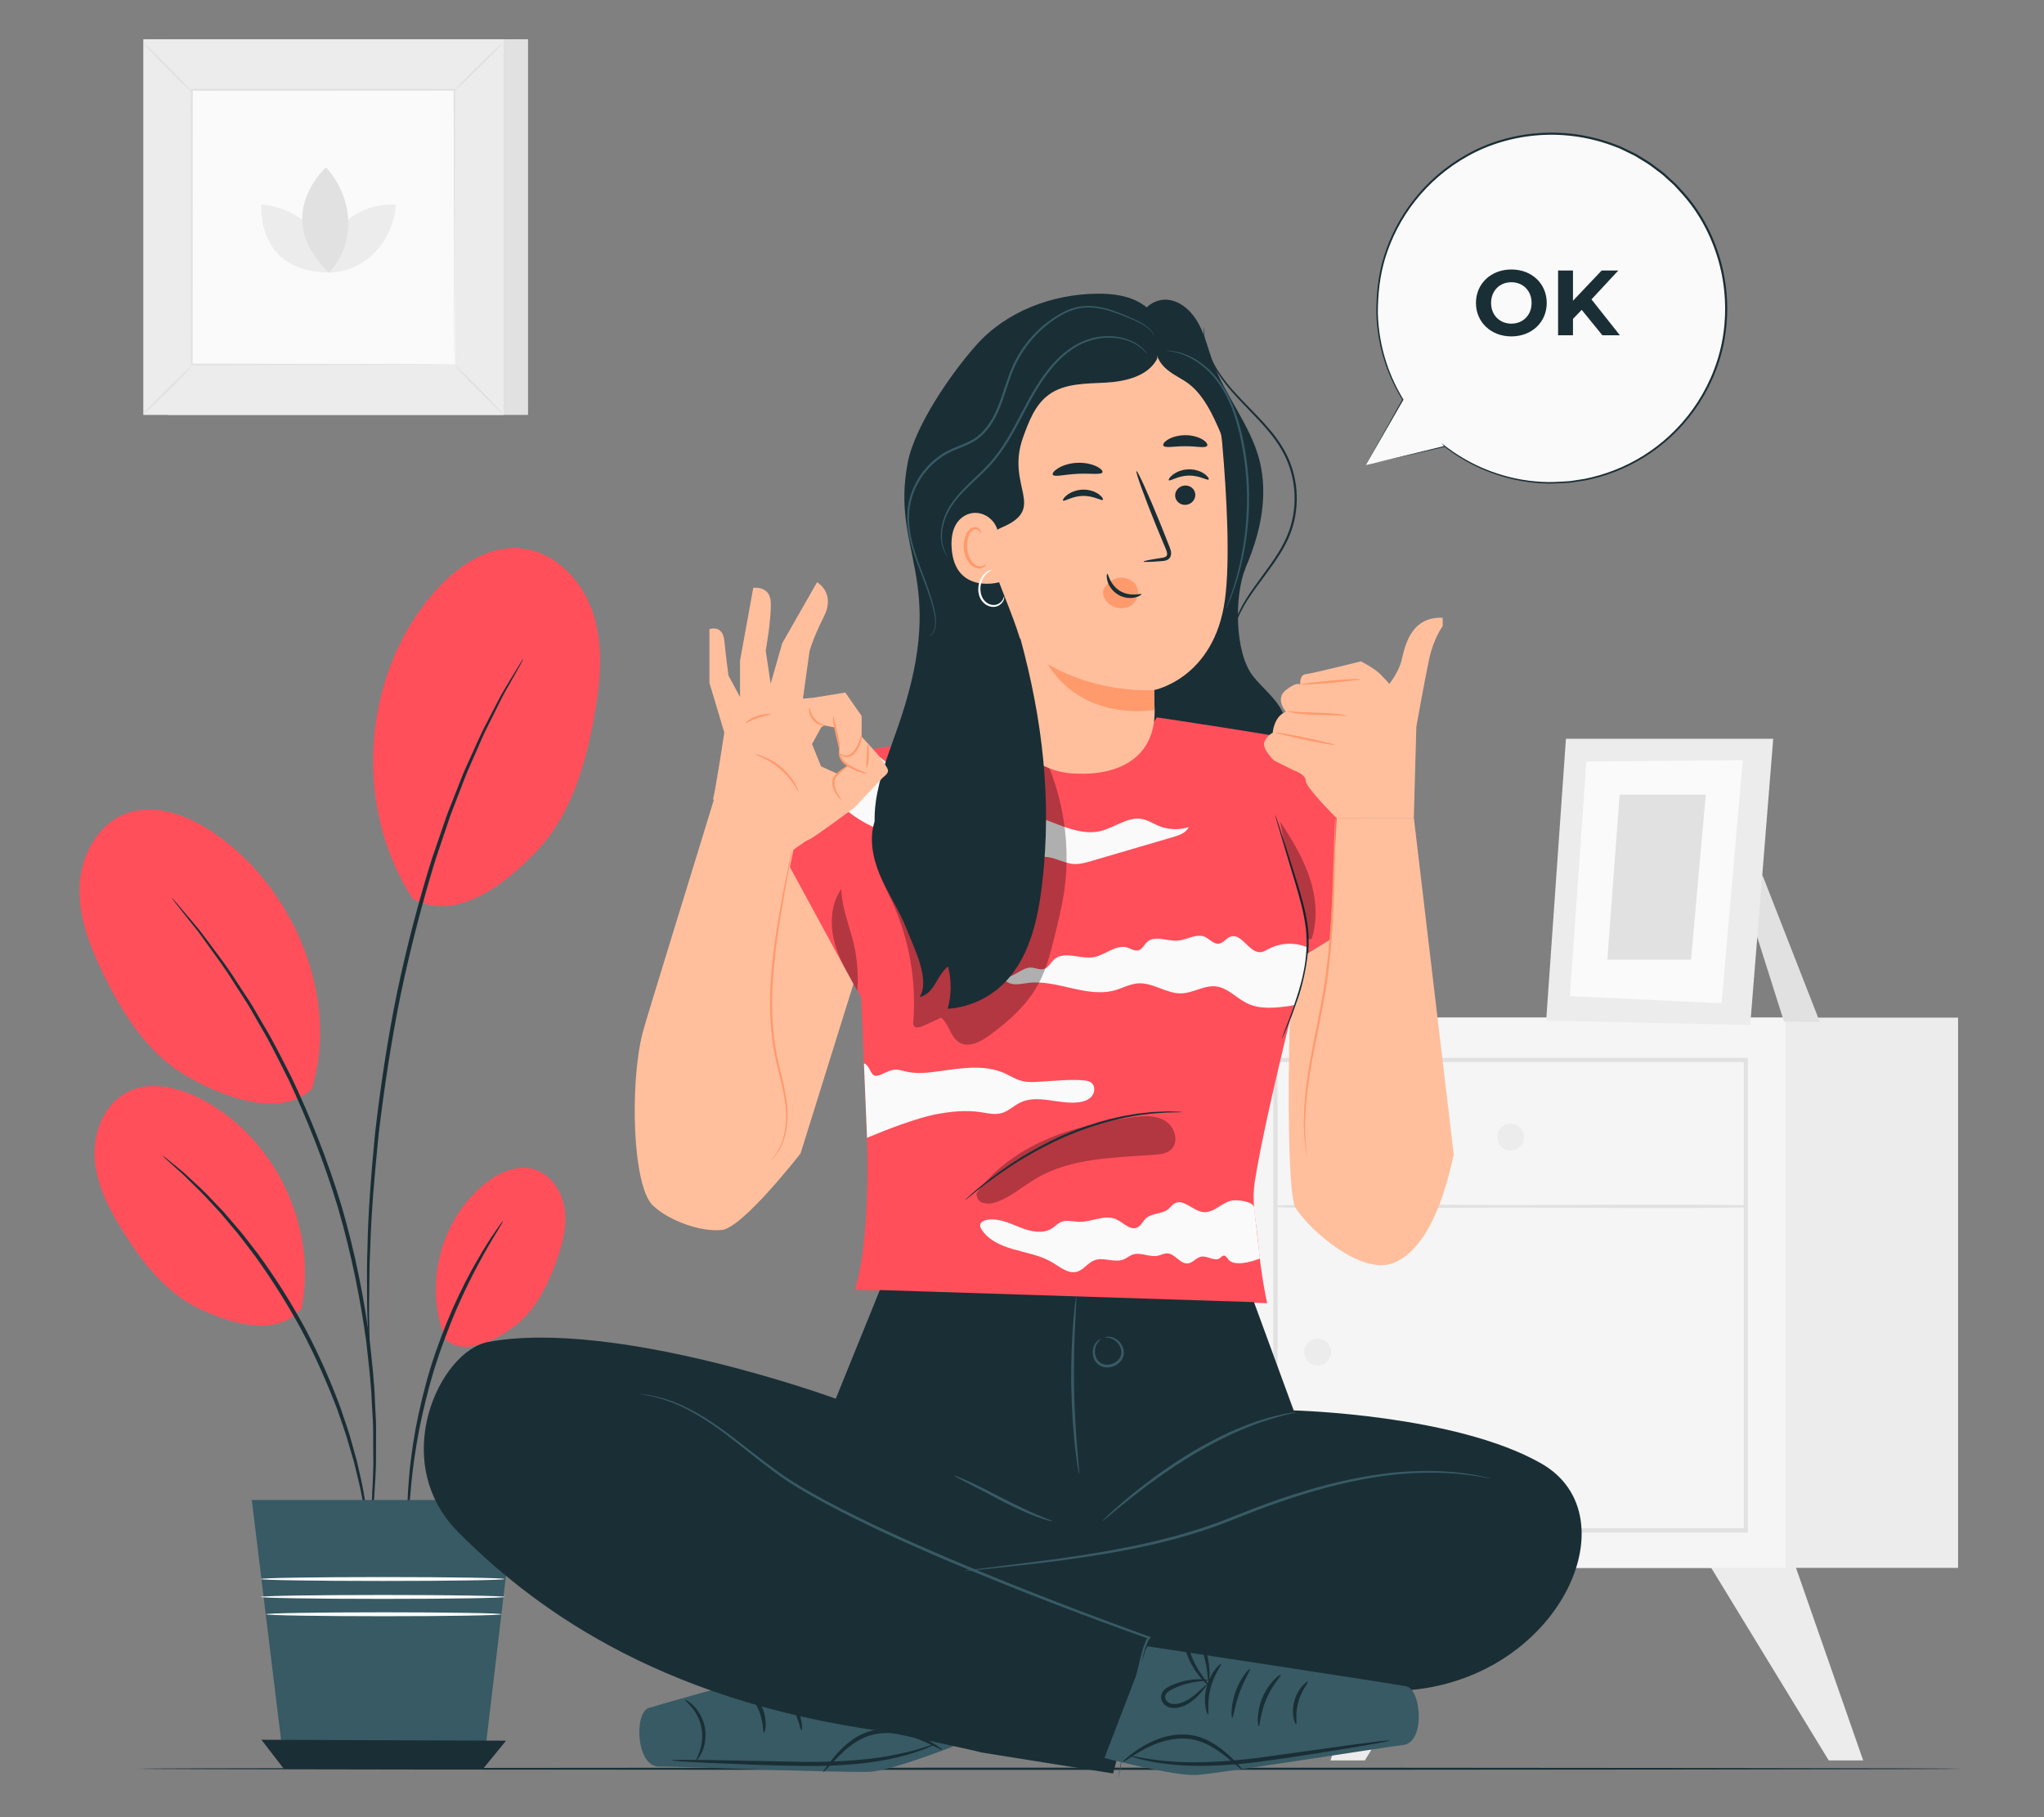 <?xml version="1.0" encoding="UTF-8"?>
<svg id="Layer_2" data-name="Layer 2" xmlns="http://www.w3.org/2000/svg" viewBox="0 0 540 480">
  <rect x="0" y="0" width="540" height="480" fill="#808080" stroke="none"/>
  <defs>
    <style>
      .cls-1 {
        fill: #375a64;
      }

      .cls-1, .cls-2, .cls-3, .cls-4, .cls-5, .cls-6, .cls-7, .cls-8, .cls-9, .cls-10, .cls-11, .cls-12 {
        stroke-width: 0px;
      }

      .cls-2 {
        fill: #e1e1e1;
      }

      .cls-3 {
        fill: #ececec;
      }

      .cls-5 {
        fill: #f5f5f5;
      }

      .cls-6 {
        fill: none;
      }

      .cls-7 {
        fill: #1a2e35;
      }

      .cls-8 {
        fill: #fff;
      }

      .cls-13 {
        opacity: .3;
      }

      .cls-9 {
        fill: #fafafa;
      }

      .cls-10 {
        fill: #ff9a6c;
      }

      .cls-11 {
        fill: #ff4f5b;
      }

      .cls-12 {
        fill: #ffbf9d;
      }
    </style>
  </defs>
  <g id="Layer_2-2" data-name="Layer 2">
    <g>
      <rect class="cls-6" width="540" height="480"/>
      <g>
        <g>
          <polygon class="cls-3" points="369.67 412.84 351.48 465.01 360.58 465.01 392.42 412.84 369.67 412.84"/>
          <polygon class="cls-3" points="474.03 412.84 492.23 465.01 483.13 465.01 451.29 412.84 474.03 412.84"/>
          <rect class="cls-3" x="371.95" y="268.8" width="145.35" height="145.35"/>
          <rect class="cls-5" x="326.41" y="268.8" width="145.35" height="145.35"/>
          <path class="cls-2" d="m461.78,404.81h-125.38v-125.38h125.38v125.38Zm-124.27-1.11h123.16v-123.16h-123.16v123.16Z"/>
          <path class="cls-2" d="m337.67,318.91c20.56.6,41.21.06,61.77.07,20.58,0,41.19.31,61.77-.04.37,0,.38-.58,0-.58-20.58-.35-41.19-.05-61.77-.04-20.57,0-41.22-.53-61.77.07-.33,0-.33.51,0,.52h0Z"/>
          <path class="cls-3" d="m402.62,300.36c0,1.95-1.58,3.54-3.54,3.54s-3.54-1.58-3.54-3.54,1.58-3.54,3.54-3.54,3.54,1.58,3.54,3.54Z"/>
          <path class="cls-3" d="m351.66,357.14c0,1.95-1.58,3.54-3.54,3.54s-3.54-1.58-3.54-3.54,1.58-3.54,3.54-3.54,3.54,1.58,3.54,3.54Z"/>
        </g>
        <g>
          <polygon class="cls-2" points="465.58 231.06 480.77 269.92 471.32 269.88 463.75 245.99 465.58 231.06"/>
          <g>
            <g>
              <polygon class="cls-3" points="413.7 195.15 408.48 269.61 462.39 270.74 468.46 195.15 413.7 195.15"/>
              <polygon class="cls-9" points="419.1 201.15 414.75 263.12 454.82 265 460.42 200.78 419.1 201.15"/>
            </g>
            <polygon class="cls-2" points="427.89 209.91 424.64 253.48 446.75 253.48 450.65 209.91 427.89 209.91"/>
          </g>
        </g>
        <g>
          <rect class="cls-2" x="44.31" y="10.37" width="95.19" height="99.23"/>
          <rect class="cls-3" x="37.86" y="10.37" width="95.19" height="99.23"/>
          <rect class="cls-9" x="50.66" y="23.71" width="69.6" height="72.55"/>
          <path class="cls-2" d="m50.66,96.74c.05.06-.62.81-1.74,1.97-1.12,1.17-2.68,2.75-4.43,4.48-1.75,1.73-3.36,3.27-4.54,4.36-1.18,1.1-1.94,1.75-1.99,1.7-.05-.05.61-.8,1.73-1.96,1.12-1.17,2.69-2.75,4.44-4.48,1.76-1.73,3.36-3.27,4.55-4.37,1.18-1.1,1.93-1.75,1.98-1.69Z"/>
          <path class="cls-2" d="m120.26,96.57c.06-.05.81.62,1.97,1.74,1.17,1.12,2.75,2.68,4.48,4.43,1.73,1.75,3.27,3.36,4.36,4.54s1.75,1.94,1.7,1.99c-.05.05-.8-.61-1.96-1.73-1.17-1.12-2.75-2.69-4.48-4.44-1.73-1.76-3.27-3.36-4.37-4.55-1.1-1.18-1.75-1.93-1.69-1.98Z"/>
          <path class="cls-2" d="m120.07,23.9c-.05-.06.62-.81,1.74-1.97,1.12-1.17,2.68-2.75,4.43-4.48,1.75-1.73,3.36-3.27,4.54-4.36s1.94-1.75,1.99-1.7c.05.05-.61.8-1.73,1.96-1.12,1.17-2.69,2.75-4.44,4.48-1.76,1.73-3.36,3.27-4.55,4.37-1.18,1.1-1.93,1.75-1.98,1.69Z"/>
          <path class="cls-2" d="m50.47,24.08c-.06.05-.81-.62-1.97-1.74-1.17-1.12-2.75-2.68-4.48-4.43-1.73-1.75-3.27-3.36-4.36-4.54-1.1-1.18-1.75-1.94-1.7-1.99.05-.05.8.61,1.96,1.73,1.17,1.12,2.75,2.69,4.48,4.44,1.73,1.76,3.27,3.36,4.37,4.55,1.1,1.18,1.75,1.93,1.69,1.98Z"/>
          <path class="cls-2" d="m120.07,96.26s0-.12-.01-.35c0-.24,0-.58-.01-1.01,0-.9-.02-2.21-.03-3.91-.01-3.43-.03-8.43-.06-14.78-.03-12.7-.07-30.81-.12-52.5l.23.23c-20.26,0-44.06.02-69.4.03h0l.26-.26c-.01,26.63-.03,51.54-.04,72.55l-.22-.22c20.81.05,38.13.09,50.27.11,6.07.03,10.84.04,14.11.06,1.62.01,2.87.02,3.73.03.41,0,.73,0,.96.01.22,0,.33.01.33.01,0,0-.1,0-.31.01-.23,0-.54,0-.94.01-.85,0-2.08.01-3.69.03-3.26.01-8.01.03-14.06.06-12.17.03-29.55.07-50.41.11h-.22s0-.22,0-.22c-.01-21.01-.02-45.92-.04-72.55v-.26s.26,0,.26,0h0c25.35.01,49.14.02,69.4.03h.23s0,.23,0,.23c-.05,21.74-.09,39.9-.12,52.64-.03,6.33-.05,11.31-.06,14.73-.01,1.68-.02,2.98-.03,3.87,0,.42,0,.75-.01.99,0,.22-.01.32-.01.32Z"/>
          <g>
            <path class="cls-3" d="m69.03,54.02s-1.49,17.96,17.96,17.96c0-9.59-7.91-17.15-17.96-17.96Z"/>
            <path class="cls-3" d="m104.62,54.03s-17.96-1.49-17.96,17.96c9.59,0,17.15-7.91,17.96-17.96Z"/>
            <path class="cls-2" d="m86.13,44.2s-14.68,13.17.8,27.78c7.2-7.63,6.59-19.59-.8-27.78Z"/>
          </g>
        </g>
        <path class="cls-7" d="m518.31,467.21c0,.16-107.93.29-241.03.29s-241.06-.13-241.06-.29,107.91-.29,241.06-.29,241.03.13,241.03.29Z"/>
        <g>
          <g>
            <path class="cls-11" d="m109.06,237.43c-15.83-24.21-13.52-58.79,5.38-80.68,5.87-6.79,14.07-12.7,23.01-11.93,9.16.78,16.54,8.64,19.32,17.4,2.79,8.76,1.82,18.25.18,27.29-2.29,12.66-6.13,25.62-14.91,35.02-8.78,9.4-21.69,19.07-32.98,12.9"/>
            <path class="cls-11" d="m117.81,353.93c-5.96-13.9-1.64-31.51,10.08-41.08,3.64-2.97,8.4-5.27,12.94-4.06,4.65,1.23,7.74,5.95,8.38,10.71s-.72,9.57-2.38,14.08c-2.33,6.32-5.48,12.64-10.86,16.69-5.38,4.05-12.9,7.86-18.16,3.66"/>
            <path class="cls-11" d="m79.65,345.62c4.35-21.46-6.96-45.14-26.38-55.24-6.03-3.14-13.45-4.99-19.53-1.95-6.22,3.12-9.21,10.71-8.72,17.65.49,6.94,3.83,13.35,7.52,19.25,5.16,8.27,11.49,16.3,20.3,20.46,8.81,4.15,20.6,7.34,26.81-.17"/>
            <path class="cls-11" d="m82.39,287.6c7.58-24.45-5.27-54.1-26.68-68.12-6.65-4.35-15.06-7.38-22.49-4.56-7.6,2.9-11.97,11.37-12.21,19.51-.24,8.13,2.89,15.97,6.49,23.27,5.03,10.22,11.45,20.31,21.21,26.18,9.76,5.87,25.57,11.73,33.68,3.73"/>
            <path class="cls-7" d="m97.61,407.11s-.12-.4-.25-1.18c-.13-.89-.3-2.02-.51-3.41-.1-.75-.22-1.58-.34-2.46-.17-.9-.36-1.87-.56-2.91-.4-2.09-.81-4.47-1.49-7.06-.31-1.3-.64-2.66-.99-4.08-.41-1.4-.84-2.86-1.28-4.36-.82-3.04-2.02-6.17-3.15-9.52-2.51-6.6-5.62-13.73-9.44-20.93-3.89-7.17-8.11-13.7-12.23-19.44-2.16-2.79-4.11-5.53-6.19-7.89-1.01-1.2-1.99-2.36-2.93-3.48-.99-1.07-1.94-2.09-2.85-3.07-1.78-2-3.54-3.66-5.05-5.14-.75-.74-1.46-1.43-2.11-2.07-.67-.59-1.29-1.14-1.86-1.65-1.04-.94-1.89-1.71-2.56-2.31-.58-.54-.87-.83-.85-.86.02-.03.36.21.98.7.7.57,1.59,1.28,2.69,2.17.59.48,1.23,1.01,1.93,1.59.68.63,1.4,1.3,2.18,2.02,1.56,1.45,3.37,3.08,5.19,5.06.93.97,1.9,1.99,2.92,3.05.96,1.11,1.96,2.26,2.99,3.46,2.12,2.35,4.11,5.08,6.3,7.87,4.19,5.74,8.45,12.3,12.37,19.51,3.84,7.25,6.95,14.43,9.42,21.09,1.11,3.37,2.29,6.54,3.08,9.6.42,1.52.83,2.99,1.23,4.4.32,1.43.63,2.8.93,4.11.64,2.61,1,5.01,1.35,7.12.17,1.04.33,2.02.48,2.93.09.9.18,1.73.25,2.49.13,1.4.23,2.54.32,3.44.06.79.08,1.2.04,1.2Z"/>
            <path class="cls-7" d="m97.05,411.5s-.02-.17,0-.49c.03-.38.06-.85.1-1.42.12-1.33.29-3.14.5-5.43.12-1.19.25-2.5.39-3.92.11-1.44.15-3,.24-4.68.13-3.36.45-7.18.33-11.41-.01-2.12-.02-4.33-.03-6.64-.02-2.31-.24-4.7-.36-7.19-.17-4.97-.84-10.25-1.44-15.81-1.52-11.08-3.89-23.16-7.5-35.55-3.73-12.36-8.33-23.79-13.1-33.91-2.53-4.99-4.84-9.78-7.41-14.04-1.26-2.15-2.38-4.27-3.62-6.22-1.25-1.94-2.45-3.8-3.59-5.58-2.21-3.61-4.56-6.64-6.5-9.39-.99-1.36-1.87-2.65-2.75-3.8-.89-1.12-1.72-2.14-2.46-3.08-1.43-1.81-2.56-3.23-3.38-4.28-.35-.46-.63-.83-.86-1.13-.19-.26-.28-.4-.27-.41.01-.01.13.1.35.34.25.29.56.64.94,1.06.86,1.02,2.04,2.41,3.54,4.16.77.92,1.61,1.93,2.54,3.03.9,1.13,1.81,2.41,2.82,3.75,1.99,2.72,4.39,5.73,6.64,9.33,1.17,1.78,2.39,3.63,3.66,5.57,1.26,1.94,2.41,4.07,3.68,6.21,2.61,4.26,4.96,9.06,7.52,14.05,4.83,10.13,9.48,21.61,13.23,34.03,3.63,12.45,5.98,24.6,7.45,35.73.58,5.59,1.22,10.88,1.35,15.88.1,2.49.3,4.9.3,7.22-.01,2.31-.02,4.54-.03,6.66.07,4.25-.3,8.08-.48,11.44-.12,1.68-.18,3.25-.32,4.69-.17,1.43-.33,2.73-.48,3.92-.29,2.29-.53,4.09-.7,5.42-.08.57-.15,1.03-.21,1.4-.05.32-.09.48-.11.47Z"/>
            <path class="cls-7" d="m138.25,174.05s-.05.16-.2.45c-.18.34-.41.76-.68,1.27-.66,1.18-1.56,2.79-2.71,4.83-.58,1.05-1.28,2.19-1.95,3.49-.65,1.31-1.36,2.73-2.12,4.26-.76,1.53-1.58,3.16-2.44,4.89-.82,1.75-1.61,3.64-2.48,5.6-.85,1.97-1.8,4.01-2.68,6.18-.84,2.19-1.72,4.46-2.63,6.82-.45,1.18-.91,2.38-1.38,3.59-.42,1.24-.84,2.49-1.27,3.76-.86,2.55-1.74,5.17-2.65,7.86-3.35,10.85-6.53,22.93-9.22,35.75-2.6,12.85-4.42,25.21-5.77,36.49-1.15,11.3-2.01,21.5-2.24,30.09-.22,4.29-.26,8.18-.28,11.59-.06,3.41-.07,6.35.01,8.76.03,2.34.06,4.19.08,5.54,0,.58,0,1.06,0,1.44,0,.33-.02.49-.04.49-.02,0-.04-.16-.07-.49-.03-.38-.06-.86-.1-1.44-.07-1.35-.16-3.2-.27-5.53-.14-2.4-.19-5.35-.19-8.77-.04-3.42-.05-7.31.12-11.61.14-8.61.92-18.84,2.02-30.17,1.3-11.31,3.1-23.71,5.7-36.59,2.69-12.86,5.91-24.97,9.32-35.83.92-2.69,1.82-5.32,2.7-7.87.44-1.27.87-2.53,1.3-3.77.48-1.22.95-2.42,1.41-3.6.93-2.35,1.83-4.63,2.69-6.82.9-2.17,1.87-4.21,2.75-6.18.9-1.96,1.71-3.84,2.56-5.59.89-1.72,1.73-3.34,2.52-4.87.79-1.51,1.52-2.92,2.2-4.23.7-1.29,1.42-2.42,2.03-3.45,1.22-2,2.18-3.58,2.88-4.74.31-.49.56-.89.77-1.22.18-.27.28-.41.29-.4Z"/>
            <path class="cls-7" d="m132.87,322.57c.06.04-.54,1.09-1.68,2.95-1.16,1.85-2.75,4.58-4.61,8.01-1.88,3.42-3.92,7.59-5.99,12.3-2.02,4.74-4.04,10.03-5.82,15.7-1.74,5.69-3.05,11.2-4.06,16.25-.95,5.06-1.61,9.66-1.99,13.54-.39,3.88-.62,7.03-.71,9.21-.11,2.18-.21,3.39-.28,3.39-.07,0-.11-1.21-.13-3.4-.04-2.19.08-5.36.38-9.27.28-3.91.88-8.54,1.78-13.65.96-5.1,2.26-10.65,4-16.38,1.79-5.71,3.85-11.03,5.93-15.78,2.13-4.72,4.26-8.89,6.23-12.27,1.95-3.4,3.64-6.08,4.91-7.87,1.25-1.8,1.96-2.78,2.02-2.74Z"/>
          </g>
          <polygon class="cls-1" points="66.52 396.21 136.04 396.21 127.63 467.21 75.18 467.21 66.52 396.21"/>
          <polygon class="cls-7" points="69.06 459.55 74.97 467.21 127.63 467.21 133.7 459.79 69.06 459.55"/>
          <path class="cls-9" d="m133.33,417.09c0,.29-14.43.52-32.22.52s-32.22-.23-32.22-.52,14.42-.52,32.22-.52,32.22.23,32.22.52Z"/>
          <path class="cls-9" d="m133.33,421.82c0,.29-14.43.52-32.22.52s-32.22-.23-32.22-.52,14.42-.52,32.22-.52,32.22.23,32.22.52Z"/>
          <path class="cls-9" d="m132.46,426.4c0,.29-13.92.52-31.09.52s-31.09-.23-31.09-.52,13.92-.52,31.09-.52,31.09.23,31.09.52Z"/>
        </g>
        <g>
          <g>
            <path class="cls-9" d="m360.85,122.85l9.79-17.25c-4.33-7.03-6.83-15.3-6.83-24.16,0-25.48,20.66-46.14,46.14-46.14s46.14,20.66,46.14,46.14-20.66,46.14-46.14,46.14c-10.64,0-20.43-3.61-28.24-9.66l.02.02-20.87,4.92Z"/>
            <path class="cls-7" d="m360.85,122.85c1-.24,7.58-1.84,20.84-5.06l-.08.23-.02-.02-.67-.87.87.67c2.63,2.01,5.77,3.99,9.46,5.63,3.69,1.62,7.91,2.93,12.57,3.53,2.32.29,4.75.47,7.24.34,1.25-.08,2.51-.11,3.79-.22,1.27-.2,2.56-.39,3.86-.6,5.17-1.04,10.45-3.01,15.38-6.08,4.92-3.06,9.47-7.21,13.12-12.3,3.64-5.08,6.4-11.1,7.69-17.63,1.28-6.53,1.16-13.52-.55-20.29-1.73-6.74-4.95-13.33-9.78-18.75l-1.86-2.05c-.61-.69-1.34-1.26-2.01-1.89-.69-.6-1.32-1.28-2.07-1.8l-2.19-1.64c-.71-.57-1.49-1.03-2.26-1.5-.77-.47-1.54-.94-2.31-1.41-.81-.39-1.62-.79-2.42-1.18-.81-.37-1.59-.82-2.44-1.09-6.62-2.63-13.68-3.64-20.44-3.16-6.76.48-13.22,2.41-18.78,5.52-5.57,3.09-10.27,7.22-13.91,11.83-3.65,4.62-6.22,9.72-7.83,14.8-1.59,5.1-2.04,10.17-2.04,14.87.12,4.71.96,9.05,2.19,12.87,1.23,3.82,2.86,7.12,4.54,9.89l.04.07-.04.07c-6.33,10.97-9.42,16.33-9.91,17.18.48-.86,3.49-6.26,9.67-17.32v.14c-1.71-2.78-3.37-6.09-4.63-9.93-1.26-3.84-2.12-8.21-2.26-12.96-.02-4.74.41-9.85,2.01-15.01,1.6-5.14,4.19-10.29,7.87-14.97,3.66-4.67,8.41-8.86,14.04-11.99,5.61-3.16,12.15-5.12,18.99-5.61,6.84-.5,13.99.52,20.69,3.18.86.27,1.65.72,2.48,1.1.82.4,1.63.79,2.45,1.19.78.47,1.56.95,2.34,1.42.79.47,1.58.94,2.29,1.52l2.22,1.66c.76.53,1.39,1.22,2.09,1.83.67.64,1.41,1.22,2.03,1.91l1.89,2.07c4.88,5.49,8.15,12.16,9.89,18.98,1.73,6.85,1.84,13.93.54,20.53-1.31,6.61-4.11,12.7-7.8,17.83-3.7,5.14-8.31,9.33-13.29,12.41-4.98,3.09-10.33,5.08-15.55,6.11-1.32.2-2.62.4-3.9.59-1.29.11-2.57.14-3.83.21-2.52.12-4.96-.07-7.31-.37-4.69-.62-8.95-1.97-12.66-3.61-3.71-1.67-6.86-3.68-9.49-5.72l.2-.2.02.02.14.18-.22.05c-13.3,3.04-19.9,4.55-20.91,4.78Z"/>
          </g>
          <g>
            <path class="cls-7" d="m389.93,80.02c0-5.08,3.96-8.84,9.35-8.84s9.35,3.74,9.35,8.84-3.98,8.84-9.35,8.84-9.35-3.76-9.35-8.84Zm14.7,0c0-3.25-2.3-5.47-5.35-5.47s-5.35,2.22-5.35,5.47,2.3,5.47,5.35,5.47,5.35-2.22,5.35-5.47Z"/>
            <path class="cls-7" d="m417.86,81.85l-2.3,2.39v4.32h-3.93v-17.1h3.93v7.99l7.57-7.99h4.4l-7.08,7.62,7.5,9.48h-4.62l-5.47-6.72Z"/>
          </g>
        </g>
        <g>
          <path class="cls-7" d="m329,150.16c-2.92,7.26-2.83,22.28,2.02,28.42,2.53,3.21,5.97,5.76,7.77,9.43,2.36,4.81,1.35,10.81-1.6,15.28-2.96,4.47-7.6,7.59-12.49,9.79-5.45,2.45-12.11,3.81-17.2.67-3.88-2.4-5.94-6.89-7.18-11.28-3.48-12.3-2.22-25.55,1.4-37.81s9.49-23.71,15.33-35.08"/>
          <g>
            <path class="cls-11" d="m345.17,252.02l26-15.87s-19.71-38.04-22.72-39.41c-3.01-1.37-42.83-7.25-42.83-7.25-12.13,19.06-27.3,14.36-42.59,1.65-1.37.27-25.43,5.76-31.73,6.58-6.3.82-24.35,29.68-24.35,29.68l20.55,35.93,1.55,37.23s1.12,26.47-3.22,40.14l108.94,3.53s-1.64-7.13-2.51-17.2c-.4-4.62-1.67-9.24-.72-15.18,3.01-18.89,13.63-59.82,13.63-59.82Z"/>
            <path class="cls-9" d="m219.68,208.95c1.63,5.48,15.55,13.6,20.4,10.56,1.54-.96,2.87-2.41,4.66-2.76,2.24-.44,4.36.98,6.53,1.7,5.07,1.68,11.59-.2,15.25,3.69,1.8,1.91,2.95,5.18,5.57,5.11.95-.03,1.81-.54,2.73-.76,2.95-.72,5.8,1.52,8.82,1.73,1.58.11,3.14-.34,4.66-.78,7.24-2.12,14.49-4.25,21.73-6.37,1.58-.46,3.35-1.09,4.01-2.59-2.58.83-5.44.7-7.94-.33-1.43-.59-2.75-1.48-4.26-1.79-3.84-.78-7.33,2.27-11.14,3.17-4.02.94-8.16-.56-12.01-2.04-6.57-2.52-13.14-5.05-19.71-7.57-5.43-2.09-11-4.26-15.32-8.15-1.37-1.24-6.53,1.36-8.14.47s-5.34-4.14-5.34-4.14c-.34-.25-3.34,2.45-4.65,3.87-1.4,1.53-5.86,6.99-5.86,6.99Z"/>
            <path class="cls-9" d="m229.06,300.55c4.83-2.05,13.13-5.26,18.29-6.23,3.81-.72,7.73-1.13,11.58-.57,1.92.28,3.9.8,5.76.25,1.76-.52,3.12-1.91,4.76-2.73,4.71-2.32,10.35.57,15.56-.11,1.29-.17,2.62-.61,3.44-1.61.83-1,.93-2.67-.07-3.51-.57-.48-1.35-.6-2.09-.67-2.48-.23-4.98-.07-7.46.09-1.33.09-2.67.17-4,.26-1.66.11-3.37.21-4.98-.22-1.61-.43-3.02-1.37-4.54-2.04-5.34-2.35-11.48-1.3-17.26-.49-2.88.41-5.85.74-8.68.08-.98-.23-1.96-.57-2.96-.51-1.69.11-3.12,1.35-4.8,1.63-1.67.28-1.78-2.93-3.37-3.27l.82,19.63Z"/>
            <path class="cls-9" d="m335.13,250.66c-.62.33-1.24.73-1.94.83-3.14.44-5.07-5.09-8.07-4.09-1.17.39-1.92,1.73-3.15,1.87-1.37.16-2.37-1.24-3.63-1.8-2.25-1-4.73.8-7.19.99-2.77.22-6.02-1.51-8.08.35-.81.73-1.28,1.93-2.32,2.21-.99.27-1.96-.43-2.95-.73-3.01-.9-5.78,2.01-8.87,2.54-3.52.61-7.73-1.77-10.41.59-.95.84-1.54,2.19-2.75,2.54-1.13.33-2.3-.38-3.48-.38-2.71,0-5.2,3.56-7.47,2.11.25,1.29,1.6,2.11,2.9,2.27,1.3.16,2.61-.17,3.92-.33,7.67-.94,15.45,4.04,22.89,1.95,2.05-.58,3.97-1.68,6.09-1.83,3.97-.29,7.57,2.79,11.54,2.64,3.1-.11,5.97-2.19,9.05-1.84,3.17.36,5.46,3.14,8.34,4.51,3.45,1.64,7.49,1.16,11.28.65l1.08-.26c1.68-4.93,3.18-9.92,3.81-15.07-3.31-1.55-7.34-1.45-10.56.28Z"/>
            <path class="cls-9" d="m326.21,317.05c-1.51,0-2.86.87-4.14,1.68-1.28.81-2.7,1.61-4.2,1.44-2.72-.3-5.17-3.64-7.55-2.29-.66.37-1.09,1.04-1.67,1.51-1.67,1.36-4.32.98-5.9,2.43-.82.75-1.27,1.92-2.27,2.4-1.9.89-3.7-1.3-5.61-2.16-3-1.35-6.4.74-9.69.68-1.67-.03-3.42-.61-4.94.08-.82.37-1.44,1.07-2.19,1.57-2.51,1.68-5.88.9-8.68-.22-2.8-1.11-5.74-2.53-8.7-1.94-.82.16-1.76.68-1.74,1.52,0,.32.16.63.33.9,1.76,2.88,5.11,4.37,8.36,5.31,3.56,1.03,7.32,1.63,10.49,3.56,2.01,1.22,4.12,3.02,6.39,2.4,1.79-.49,2.89-2.35,4.62-3.02,2.44-.94,5.34.77,7.76-.24.81-.34,1.48-.95,2.31-1.25,2.14-.78,4.53.78,6.75.28.8-.18,1.54-.62,2.36-.62,2.11.01,3.49,2.92,5.58,2.64,1.3-.17,2.17-1.54,3.45-1.77,1.69-.31,3.62,1.4,4.99.36.31-.24.56-.61.95-.64.54-.05.88.55,1.21.98,1.49,1.98,6.06.7,8.37-.2l-1.5-13.27c.03-1.73-3.6-2.12-5.11-2.12Z"/>
            <g class="cls-13">
              <path class="cls-4" d="m232.75,209.42c-2.06,6.52-2.88,13.66-.82,20.19.95,3.02,2.49,5.82,3.8,8.7,4.48,9.82,6.41,20.8,5.55,31.56-.03.37-.06.76.14,1.08.44.72,1.53.46,2.3.11,1.64-.75,3.28-1.5,4.92-2.25,2.12,1.73,2.44,5.16,4.8,6.56,2.49,1.48,5.63-.17,7.97-1.88,5.16-3.77,10.06-8.17,13.05-13.82,2.05-3.88,3.13-8.19,4.18-12.45.93-3.76,1.86-7.52,2.44-11.35,2.28-15.01-1.08-30.81-9.28-43.59"/>
            </g>
            <path class="cls-7" d="m336.91,215.27s.1.19.24.58c.15.45.35,1.01.58,1.7.51,1.56,1.19,3.68,2.03,6.27.85,2.68,1.84,5.83,2.94,9.32,1.06,3.51,2.25,7.42,2.8,11.66.53,4.25.19,8.38-.59,11.99-.74,3.63-1.83,6.78-2.79,9.39-.98,2.61-1.87,4.68-2.49,6.11-.3.66-.54,1.2-.74,1.63-.17.37-.28.56-.29.55-.02,0,.05-.21.19-.6.17-.44.38-1,.63-1.68.56-1.45,1.39-3.54,2.32-6.16.91-2.62,1.95-5.77,2.65-9.36.74-3.58,1.06-7.63.54-11.81-.54-4.18-1.7-8.06-2.74-11.59-1.06-3.5-2.01-6.66-2.82-9.35-.77-2.61-1.4-4.75-1.86-6.32-.19-.7-.35-1.27-.48-1.73-.1-.4-.15-.61-.13-.61Z"/>
            <g class="cls-13">
              <path class="cls-4" d="m346.5,248.07c1.73-5.26,1.21-11.07-.54-16.32-1.75-5.25-4.65-10.04-7.71-14.66,1.53,10.5,6.33,20.37,7.29,30.94"/>
            </g>
            <g class="cls-13">
              <path class="cls-4" d="m257.94,315.27c4.51-6.35,11.08-11.03,18.2-14.17s14.81-4.8,22.52-5.92c3.05-.44,6.37-.75,9.04.79,2.67,1.55,3.94,5.72,1.61,7.75-1.17,1.02-2.83,1.2-4.39,1.31-10.67.77-21.95.81-31.17,6.24-3.65,2.15-6.89,5.1-10.92,6.39-1.83.59-4.54.26-4.72-1.65"/>
            </g>
            <path class="cls-7" d="m312.34,293.75s-.22.04-.65.05c-.49.01-1.1.03-1.85.04-.41,0-.85.01-1.33.02-.49.03-1.02.07-1.58.1-1.13.09-2.43.13-3.85.34-.71.09-1.46.18-2.23.28-.77.11-1.57.28-2.4.42-1.66.26-3.4.72-5.24,1.15-3.65.99-7.6,2.31-11.62,4.02-4.01,1.74-7.68,3.71-10.95,5.63-1.61.99-3.15,1.92-4.54,2.88-1.41.92-2.68,1.84-3.84,2.68-1.18.82-2.18,1.64-3.09,2.33-.91.68-1.67,1.31-2.29,1.82-.59.47-1.06.85-1.44,1.16-.33.26-.52.39-.53.37-.01-.01.14-.17.45-.46.36-.33.82-.74,1.37-1.24.6-.54,1.34-1.19,2.23-1.9.89-.71,1.88-1.56,3.05-2.41,1.15-.87,2.41-1.81,3.82-2.75,1.38-.98,2.92-1.93,4.53-2.94,3.27-1.95,6.95-3.95,10.99-5.7,4.04-1.73,8.03-3.04,11.72-4.01,1.86-.42,3.61-.87,5.29-1.11.84-.13,1.64-.29,2.42-.39.78-.08,1.53-.17,2.25-.24,1.43-.19,2.73-.2,3.88-.26.57-.02,1.1-.05,1.59-.06.48.01.93.02,1.34.03.75.03,1.36.05,1.85.07.42.02.64.04.64.06Z"/>
            <g class="cls-13">
              <path class="cls-4" d="m222.36,234.68c-2.82,3.91-3.15,9.19-1.98,13.88,1.16,4.68,3.65,8.91,6.1,13.06.33-4.15.01-8.35-.95-12.4-1.16-4.86-3.24-9.59-3.24-14.59"/>
            </g>
          </g>
          <g>
            <path class="cls-7" d="m301.38,84.7c.06-3.54,4.1-6.05,7.59-5.46,3.49.59,6.22,3.43,7.85,6.57,1.63,3.14,2.42,6.64,3.65,9.96,3.31,8.93,9.87,16.52,12.25,25.74,1.67,6.48,1.15,13.38-.6,19.83s-4.68,12.53-7.84,18.42c-1.91,3.57-3.92,7.12-5.16,10.98-1.24,3.85-1.66,8.1-.36,11.93.18.52.38,1.1.15,1.59-.35.76-1.42.79-2.23.58-4.07-1.04-6.89-5.05-7.59-9.19-.7-4.15.37-8.39,1.85-12.32,1.48-3.93,3.4-7.72,4.49-11.77,2.4-8.88.73-18.28.32-27.47-.23-5.18-.07-10.42-1.1-15.5s-3.45-10.14-7.74-13.04c-1.67-1.13-3.6-1.92-5.01-3.37-1.41-1.44-2.12-3.9-.84-5.46"/>
            <g>
              <g>
                <g>
                  <path class="cls-12" d="m305.03,187.58s-.12-5.37-.11-5.31c0,0,15.89-3.03,18.7-23.91,1.4-10.39.48-27.34-.72-41.19-1.08-12.47-9.72-27.59-22.12-25.98l-38.61,10.74c-3.77.49-5.01,3.71-4.85,7.51l-.27,1.79,3.22,59.56,1.1,9.94c.57,11.32,10.41,23.28,22.55,23.6h0c11.71.62,21.28-4.21,21.12-16.74Z"/>
                  <g>
                    <path class="cls-7" d="m315.78,130.6c.08,1.41-1.04,2.64-2.51,2.75-1.47.11-2.72-.93-2.81-2.34-.08-1.41,1.04-2.64,2.51-2.76,1.47-.11,2.73.93,2.81,2.34Z"/>
                    <path class="cls-7" d="m319.31,126.65c-.32.36-2.38-1.09-5.25-1.02-2.87.03-4.94,1.56-5.26,1.22-.16-.15.17-.79,1.07-1.48.89-.69,2.41-1.37,4.2-1.4,1.79-.03,3.31.59,4.19,1.24.9.66,1.21,1.28,1.05,1.44Z"/>
                  </g>
                  <path class="cls-7" d="m291.36,132.02c-.32.36-2.38-1.09-5.25-1.02-2.87.03-4.94,1.56-5.26,1.22-.16-.15.16-.79,1.07-1.48.89-.69,2.41-1.37,4.2-1.41,1.79-.03,3.31.59,4.19,1.24.9.66,1.21,1.28,1.05,1.44Z"/>
                  <path class="cls-7" d="m302.12,148.33c-.02-.16,1.76-.51,4.65-.95.73-.09,1.42-.26,1.53-.76.16-.53-.17-1.32-.54-2.16-.73-1.76-1.5-3.6-2.3-5.53-3.2-7.88-5.53-14.37-5.22-14.49.32-.13,3.17,6.16,6.37,14.04.77,1.94,1.51,3.8,2.21,5.57.3.83.8,1.76.45,2.87-.18.55-.71.96-1.18,1.1-.47.15-.88.17-1.24.2-2.91.23-4.71.28-4.73.12Z"/>
                  <path class="cls-10" d="m304.91,182.27s-13.98,1.23-28.05-6.78c0,0,7.38,14.52,28.16,12.08l-.11-5.31Z"/>
                </g>
                <path class="cls-7" d="m291.26,124.75c-.33.76-3.17.22-6.56.41-3.39.13-6.17.95-6.57.22-.18-.35.34-1.05,1.48-1.74,1.13-.69,2.91-1.3,4.95-1.39,2.03-.1,3.86.34,5.06.91,1.2.57,1.79,1.23,1.64,1.59Z"/>
                <path class="cls-7" d="m318.88,117.79c-.58.67-2.94.04-5.75.08-2.82-.05-5.19.56-5.75-.11-.25-.33.11-.99,1.14-1.63,1.01-.64,2.72-1.18,4.65-1.18,1.93,0,3.62.56,4.62,1.2,1.01.65,1.35,1.31,1.1,1.64Z"/>
              </g>
              <path class="cls-10" d="m299.98,154.36c-.8-1.12-2.2-1.7-3.58-1.8-1.29-.09-3.06.75-4.12,1.98-.02.02-.05.05-.07.07-.05.05-.11.1-.15.15l.06-.03c-.38.43-.66.98-.71,1.55-.1,1.3.67,2.54,1.71,3.33,1.65,1.25,4.11,1.43,5.79.23,1.68-1.2,2.27-3.8,1.07-5.48Z"/>
              <path class="cls-7" d="m292.53,151.57c.17-.01.3.66.76,1.61.45.94,1.3,2.14,2.63,2.94,1.33.79,2.8.97,3.84.92,1.05-.04,1.71-.25,1.77-.09.06.12-.51.6-1.67.87-1.13.27-2.9.21-4.5-.75-1.6-.96-2.49-2.48-2.79-3.61-.32-1.15-.17-1.88-.03-1.88Z"/>
            </g>
            <path class="cls-7" d="m305.51,91.51c-.38,2.07.73,4.17,2.26,5.62,1.53,1.45,3.44,2.41,5.23,3.52,5.55,3.46,8.28,11.02,10.88,17.02,4.57-8.7-2.46-19.98-8.26-26.78-1.05-1.23-2.19-2.41-3.62-3.16-1.43-.74-3.2-.98-4.65-.28"/>
            <path class="cls-1" d="m323.89,160.97s.07-.27.24-.77c.2-.55.46-1.27.79-2.16.64-1.89,1.57-4.63,2.4-8.11,1.68-6.91,2.92-16.86,1.52-27.68-.69-5.39-1.85-10.49-3.59-14.86-1.74-4.37-4.23-7.91-6.94-10.21-2.68-2.35-5.4-3.49-7.3-4.01-1.92-.51-3.05-.5-3.04-.57,0-.02.28-.02.81,0,.53.03,1.31.13,2.29.35,1.95.46,4.75,1.56,7.51,3.92,2.79,2.3,5.37,5.9,7.16,10.32,1.8,4.42,2.97,9.55,3.67,14.99,1.41,10.9.1,20.92-1.69,27.85-.88,3.48-1.88,6.21-2.59,8.09-.37.93-.69,1.64-.9,2.13-.21.48-.33.73-.35.73Z"/>
            <path class="cls-7" d="m325.76,175.94s-.04-.08-.1-.24c-.07-.2-.14-.44-.24-.74-.18-.65-.4-1.64-.48-2.94-.2-2.58.45-6.41,2.49-10.57,1.97-4.23,5.55-8.47,8.98-13.45,1.7-2.5,3.32-5.26,4.35-8.38,1.02-3.11,1.45-6.54,1.18-10-.27-3.46-1.23-6.78-2.74-9.69-1.51-2.91-3.5-5.42-5.52-7.68-4.07-4.49-8.15-8.23-10.81-12.03-2.74-3.74-4.15-7.31-4.62-9.85-.48-2.55-.26-3.99-.26-3.99.08,0-.07,1.44.48,3.95.53,2.5,1.98,5.99,4.73,9.66,2.68,3.73,6.76,7.41,10.88,11.92,2.04,2.26,4.07,4.8,5.62,7.77,1.55,2.97,2.54,6.37,2.81,9.91.28,3.54-.16,7.04-1.21,10.22-1.06,3.19-2.73,5.98-4.45,8.5-3.48,5.01-7.07,9.19-9.06,13.33-2.07,4.09-2.76,7.83-2.63,10.38.08,2.56.69,3.91.59,3.93Z"/>
            <path class="cls-7" d="m302.16,80.61c-3.56-2.53-8.15-3.09-12.52-3.03-11.76.17-23.69,4.66-31.56,13.4-6.63,7.36-16.42,21.53-18.28,31.26-4.52,23.68,10.45,30.32-1.74,67.28-2.2,6.66-4.97,13.17-6.32,20.05-.48,2.43-.73,4.95-.68,7.45-1.43,4.33-.55,9.33,1.21,13.63,2.07,5.05,5.24,9.61,7.22,14.69s6.35,13.44,3.44,18.06c4.11-1.1,4.26-5.39,7.52-8.13.96,3.65.93,7.56-.09,11.2,5.07-.34,10.01-2.39,13.82-5.75,7.61-6.7,10.01-17.47,11.17-27.54,2.55-22.03.06-43.14-5.78-64.53l-.08.1c-4.24-13.68-12.28-26.31-5.06-29.32,12.57-5.24,1.09-10.77,5.88-23.99,1.49-4.13,3.16-8.5,6.69-11.12,4.19-3.12,9.87-2.96,15.09-3.25,5.22-.29,11.15-1.66,13.6-6.27l.32-2.77c1.84-3.96-.28-8.91-3.84-11.44Z"/>
            <path class="cls-1" d="m245.43,168.15s.43-.22.92-.93c.5-.7.84-1.98.7-3.62-.35-3.28-2.01-7.81-4.17-13.31-1.04-2.77-2.2-5.83-2.82-9.29-.64-3.43-.62-7.35.81-11.08,1.38-3.71,3.96-7.22,7.54-9.66,3.54-2.56,8.37-2.94,11.33-6.41,3.05-3.29,4.41-7.61,5.72-11.62.67-2.02,1.34-4.02,2.22-5.89.87-1.88,1.93-3.61,3.1-5.2,2.36-3.17,5.2-5.72,8.17-7.58,1.48-.93,3.02-1.7,4.59-2.18,1.57-.49,3.17-.63,4.66-.55,3.01.16,5.59,1.08,7.78,1.93,2.18.89,4.05,1.68,5.51,2.48,1.46.81,2.43,1.73,2.92,2.46.49.74.59,1.2.59,1.2-.03.02-.17-.43-.68-1.13-.51-.7-1.47-1.56-2.93-2.33-1.46-.76-3.34-1.52-5.52-2.38-2.19-.82-4.75-1.7-7.68-1.83-1.46-.07-3,.09-4.51.57-1.52.47-3.02,1.23-4.47,2.16-2.91,1.86-5.69,4.37-7.99,7.5-1.14,1.57-2.18,3.27-3.03,5.12-.86,1.84-1.53,3.82-2.19,5.84-1.31,4.01-2.67,8.41-5.84,11.84-1.54,1.73-3.61,2.88-5.65,3.69-2.05.82-4.05,1.6-5.78,2.8-3.48,2.37-6,5.77-7.36,9.38-1.4,3.62-1.44,7.42-.84,10.81.58,3.41,1.72,6.46,2.73,9.23,2.11,5.52,3.72,10.09,4.01,13.44.11,1.67-.28,3-.83,3.7-.26.36-.53.57-.72.7-.19.12-.29.17-.3.17Z"/>
            <g>
              <path class="cls-12" d="m263.75,141.26c-.32-4.42-5.2-7.28-8.99-4.97-2.08,1.26-3.64,3.75-3.35,8.44.79,12.53,13.2,9.15,13.2,8.79,0-.22-.49-7.08-.86-12.26Z"/>
              <path class="cls-10" d="m260.49,149.01c-.06-.04-.21.17-.57.36-.35.19-.96.34-1.63.14-1.35-.4-2.6-2.43-2.8-4.69-.1-1.14.07-2.24.41-3.16.32-.94.88-1.62,1.54-1.78.65-.19,1.15.17,1.32.52.19.34.13.59.19.61.04.03.26-.23.12-.74-.07-.25-.23-.53-.54-.75-.32-.23-.77-.32-1.23-.24-.96.13-1.78,1.07-2.16,2.08-.43,1.02-.65,2.26-.54,3.54.24,2.52,1.68,4.8,3.52,5.21.9.17,1.61-.14,1.97-.46.37-.33.42-.62.37-.64Z"/>
            </g>
            <path class="cls-8" d="m265.26,157.56s.09.25-.02.7c-.11.43-.44,1.06-1.14,1.53-.67.49-1.77.71-2.81.32-1.04-.35-2.02-1.25-2.47-2.43-.46-1.18-.46-2.41-.21-3.45.25-1.05.76-1.9,1.3-2.49,1.12-1.22,2.23-1.29,2.21-1.24.05.1-.96.32-1.9,1.51-.46.58-.89,1.39-1.09,2.35-.2.95-.18,2.08.23,3.11.4,1.04,1.22,1.81,2.11,2.14.89.35,1.8.21,2.41-.17.63-.37.98-.89,1.14-1.26.16-.38.19-.62.23-.62Z"/>
            <path class="cls-1" d="m303.07,93.43c-.06.06-.77-1.01-2.65-2.25-1.87-1.19-5.08-2.32-9.08-1.9-1.98.18-4.12.79-6.2,1.86-2.07,1.11-4.08,2.65-5.89,4.57-1.83,1.91-3.47,4.17-5,6.62-1.52,2.45-2.9,5.12-4.34,7.84-1.43,2.72-2.86,5.38-4.48,7.82-1.59,2.44-3.41,4.64-5.33,6.5-1.91,1.88-3.81,3.55-5.45,5.25-1.64,1.69-3.03,3.41-3.97,5.17-1.91,3.53-2.12,6.95-1.59,9.1.52,2.19,1.46,3.13,1.38,3.17-.02.01-.21-.23-.56-.72-.3-.51-.76-1.29-1.04-2.4-.61-2.19-.46-5.71,1.45-9.35.95-1.82,2.34-3.58,3.99-5.31,1.64-1.73,3.54-3.43,5.42-5.3,1.9-1.86,3.66-4.01,5.24-6.43,1.59-2.41,3.01-5.06,4.44-7.78,1.43-2.72,2.82-5.4,4.37-7.87,1.55-2.47,3.22-4.76,5.1-6.69,1.86-1.94,3.93-3.51,6.05-4.63,2.15-1.09,4.35-1.69,6.38-1.85,4.1-.37,7.37.85,9.24,2.12.93.65,1.58,1.27,1.97,1.72.38.46.58.7.56.72Z"/>
          </g>
          <g>
            <path class="cls-12" d="m208.68,229.02l2.33-11.25-21.43-9.78s-.2.66-.55,1.84c-3.06,10.19-18.33,59.32-19.26,62.99-3.45,13.63-2.68,40.61,2.76,45.66,4.34,4.03,12.7,7.01,18.22,6.4,5.52-.61,20.75-20.21,20.75-20.21l13.97-44.75-16.8-30.91Z"/>
            <path class="cls-10" d="m209.63,222.33s-.02.3-.11.87c-.1.62-.24,1.44-.41,2.48-.4,2.21-.95,5.3-1.64,9.09-.68,3.84-1.5,8.41-2.19,13.51-.68,5.1-1.27,10.74-1.29,16.67,0,5.93.63,11.57,1.87,16.56,1.21,4.99,2.33,9.58,2.21,13.53-.06,3.95-1.15,7.05-2.3,8.92-1.14,1.89-2.15,2.62-2.15,2.62-.06-.05.9-.84,1.96-2.73,1.07-1.87,2.08-4.93,2.09-8.81.06-3.89-1.07-8.41-2.32-13.41-1.28-5.01-1.93-10.72-1.93-16.69.03-5.97.63-11.63,1.35-16.74.73-5.11,1.58-9.68,2.32-13.51.76-3.78,1.38-6.86,1.82-9.06.22-1.02.39-1.84.52-2.46.13-.56.2-.85.22-.85Z"/>
            <g>
              <path class="cls-12" d="m231.78,199.17l-4.15-4.59v-5.46l-4.31-6.18-8.58,1.38-2.62.22,1.75-12.54s.8-3.17,3.86-9.29c3.06-6.12-1.87-8.92-1.87-8.92l-9.2,16.11-3.06,10.71-1.31-8.74s1.55-8.49,1.33-12.86c-.22-4.37-4.61-3.74-4.61-3.74l-3.5,19.23v9.61l-3.06-5.68s-.66-4.81-1.09-9.18c-.44-4.37-3.93-3.06-3.93-3.06v14.2l3.93,13.11s-2.58,16.92-3.02,17.57l20.23,14.18s4.42-3.35,5.29-3.56,11.8-8.3,11.8-8.3l7.65-8.08s1.31-.87,1.31-1.75-2.84-4.37-2.84-4.37Zm-10.49,5.24l-4.37-1.97-2.4-5.9,1.78-3.24.62-1.13.8-.56,2.91.56s1.31,4.15,1.09,6.12c-.22,1.97,2.4,3.93,2.4,3.93l-2.84,2.18Z"/>
              <g>
                <path class="cls-10" d="m217.72,191.62c0,.07-.4.11-1-.08-.6-.18-1.38-.64-1.99-1.39-.61-.75-.91-1.61-.98-2.23-.07-.63.05-1.01.11-1,.17,0,.17,1.52,1.31,2.86,1.1,1.38,2.59,1.68,2.55,1.84Z"/>
                <path class="cls-10" d="m228.97,202.95c-.16-.03-.07-1.45,0-3.19.08-1.74.11-3.17.27-3.18.15-.01.38,1.42.3,3.2-.08,1.78-.43,3.19-.59,3.16Z"/>
                <path class="cls-10" d="m222.23,211.21c-.05.05-.56-.36-1.18-1.2-.6-.84-1.35-2.22-1.13-3.94.07-.43.26-.84.54-1.16.26-.28.52-.53.77-.77.51-.46,1-.84,1.42-1.13.84-.6,1.44-.87,1.48-.78.03.06-.47.43-1.23,1.1-.38.33-.83.73-1.31,1.2-.24.23-.48.48-.71.75-.2.24-.34.54-.4.89-.12.69.03,1.41.21,2.03.18.62.45,1.15.7,1.58.51.86.91,1.36.84,1.42Z"/>
              </g>
              <path class="cls-10" d="m227.64,194.03c.14-.02.12,2.26-1.46,4.5-.4.55-.92,1-1.49,1.25-.58.25-1.16.26-1.61.15-.94-.24-1.18-.88-1.11-.89.07-.06.4.4,1.19.49.38.04.86,0,1.31-.23.46-.23.89-.62,1.25-1.11,1.46-2.05,1.75-4.2,1.92-4.16Z"/>
              <path class="cls-10" d="m221.75,197.98c-.13,0-.45-1.92-1.06-4.29-.28-1.19-.5-2.29-.57-3.1-.08-.81-.03-1.32.05-1.32.08,0,.17.48.35,1.26.26,1.08.49,2.03.73,3.03.62,2.38.69,4.43.5,4.43Z"/>
              <path class="cls-10" d="m228.97,204.25c0,.13-2.44-.17-4.95-1.75-.63-.38-1.2-.85-1.61-1.37-.41-.52-.65-1.09-.74-1.58-.18-.99.02-1.58.08-1.57.1,0,.05.6.31,1.47.24.87,1.04,1.86,2.26,2.56,2.41,1.52,4.7,2.06,4.65,2.24Z"/>
              <path class="cls-10" d="m210.96,209.11c-.16.1-1.57-3.19-4.85-5.97-3.23-2.82-6.7-3.72-6.63-3.89.02-.06.89.07,2.23.58,1.33.51,3.11,1.45,4.77,2.88,1.66,1.43,2.86,3.04,3.56,4.28.71,1.25.97,2.09.91,2.12Z"/>
              <path class="cls-10" d="m203.64,188.71c0,.17-1.6.31-3.45.95-1.85.63-3.2,1.52-3.3,1.38-.1-.11,1.16-1.26,3.11-1.92,1.95-.68,3.65-.56,3.64-.41Z"/>
            </g>
          </g>
          <g>
            <g>
              <g>
                <path class="cls-1" d="m238.75,432.31s-64.81,17.94-67.41,18.85c-3.9,1.37-3.25,15.68,2.83,15.46,2.87-.11,49.78,1.75,55.71,1.38,5.93-.37,21.88-6.67,21.88-6.67l-13-29.01Z"/>
                <path class="cls-7" d="m211.75,457.04c-.33.05-.76-3.38-2.86-6.96-2.04-3.61-4.78-5.71-4.58-5.97.11-.25,3.33,1.58,5.52,5.42,2.23,3.82,2.19,7.53,1.92,7.5Z"/>
                <path class="cls-7" d="m218.51,453.98c-.32.06-.97-3.01-2.7-6.39-1.69-3.4-3.76-5.76-3.53-5.98.18-.21,2.71,1.91,4.5,5.49,1.81,3.57,2.01,6.86,1.73,6.88Z"/>
                <path class="cls-7" d="m224.85,452.28c-.33-.02-.08-3.26-1.52-6.85-1.38-3.61-3.76-5.82-3.53-6.06.13-.25,3.04,1.76,4.54,5.67,1.54,3.89.77,7.33.51,7.24Z"/>
                <path class="cls-7" d="m223.7,443.91c-.12.03-.69-1.78-.7-4.82,0-1.51.18-3.33.66-5.28.24-.98.56-1.99.96-3.01.21-.51.45-1.11,1.04-1.59.6-.54,1.7-.43,2.23.11.59.52.78,1.25.86,1.83.07.6.1,1.15.08,1.71-.02,1.12-.16,2.19-.4,3.17-.48,1.98-1.25,3.64-1.99,4.95-1.51,2.63-2.82,3.97-2.91,3.9-.15-.1.94-1.61,2.23-4.26.64-1.32,1.3-2.95,1.7-4.82.2-.93.31-1.93.31-2.96-.03-1-.01-2.24-.6-2.72-.31-.26-.59-.27-.86-.07-.29.22-.53.66-.71,1.13-.4.97-.73,1.93-.98,2.86-.51,1.86-.76,3.6-.86,5.06-.19,2.93.11,4.77-.07,4.79Z"/>
                <path class="cls-7" d="m223.78,443.25c-.03-.12,1.53-.66,4.18-.67,1.32,0,2.9.14,4.6.56.84.23,1.74.44,2.65.98.89.45,1.82,1.68,1.46,2.96-.28,1.21-1.31,2.05-2.33,2.31-1.03.29-2.03.19-2.91,0-1.78-.41-3.16-1.28-4.21-2.07-2.08-1.63-3.09-2.88-3.01-2.97.11-.14,1.34.93,3.45,2.34,1.06.68,2.39,1.41,3.98,1.72.79.15,1.64.2,2.4-.03.76-.21,1.4-.79,1.58-1.54.19-.72-.25-1.39-.96-1.81-.69-.43-1.55-.68-2.35-.92-1.6-.46-3.1-.67-4.37-.76-2.54-.18-4.13.08-4.15-.09Z"/>
                <path class="cls-7" d="m201.79,457.73c-.32-.04,0-2.81-1.28-5.85-1.21-3.06-3.38-4.82-3.17-5.07.11-.26,2.82,1.27,4.18,4.66,1.4,3.38.53,6.37.27,6.25Z"/>
                <path class="cls-7" d="m247.01,460.72c.03.07-.86.48-2.51,1.18-1.67.63-4.1,1.51-7.21,2.24-6.2,1.56-15.03,2.45-24.74,2.34-9.71-.11-18.46-.55-24.81-.8-3-.16-5.52-.29-7.51-.4-1.77-.12-2.75-.22-2.75-.29,0-.07.99-.12,2.76-.13,1.99.01,4.51.03,7.52.05,6.56.13,15.22.3,24.79.48,9.66.1,18.39-.66,24.57-2.01,6.2-1.27,9.81-2.87,9.89-2.67Z"/>
                <path class="cls-7" d="m248.93,462.2c-.09.15-1.86-.89-4.86-2.2-2.96-1.27-7.39-2.79-12.26-2.04-4.88.75-8.35,4.03-10.6,6.31-2.27,2.36-3.6,3.93-3.73,3.81-.1-.08,1.01-1.8,3.17-4.34,1.09-1.25,2.48-2.7,4.3-4.02,1.8-1.32,4.11-2.44,6.7-2.84,5.22-.8,9.83.95,12.76,2.41,2.97,1.52,4.6,2.79,4.53,2.9Z"/>
              </g>
              <path class="cls-7" d="m183.92,465.01c-.12-.08.44-.94.95-2.45.52-1.5.91-3.72.48-6.09-.44-2.37-1.6-4.31-2.62-5.52-1.02-1.23-1.84-1.83-1.76-1.95.05-.09,1.02.34,2.22,1.53,1.19,1.17,2.55,3.21,3.02,5.78.47,2.57-.07,4.96-.76,6.48-.7,1.54-1.45,2.29-1.53,2.22Z"/>
            </g>
            <g>
              <path class="cls-7" d="m232.44,340.77l-11.64,28.69s-57.88-21.18-91.76-15.01c-12.88,2.35-26.67,31.57-7.9,50.34,18.31,18.31,51.06,44.2,112.5,52.58,1.53.21,26.7,5.61,25.15,5.43-1.55-.18,35.28,5.65,35.28,5.65l8.65-32.7,68.62,10.77c40.44-2.76,60.24-46.01,35.88-59.93-22.72-12.99-65.44-14.03-65.44-14.03l-10.49-28.61-98.85-3.19Z"/>
              <path class="cls-1" d="m295.44,469.63c.18-1.11.67-4.08,1.67-10.19.55-3.26,1.22-7.24,2.08-11.81.43-2.29.92-4.72,1.5-7.29.29-1.28.61-2.6.98-3.93.19-.67.39-1.34.64-2.02.26-.68.47-1.36,1.04-2.02l.1.5c-14.61-5.19-32.87-12.04-52.33-20.24-11.97-5.09-23.26-10.23-33.19-15.58-4.95-2.69-9.61-5.4-13.61-8.44-4.04-2.98-7.63-5.96-11-8.55-6.68-5.27-12.73-8.67-17.26-10.12-1.11-.43-2.14-.66-3.02-.89-.88-.26-1.64-.39-2.26-.49-.58-.11-1.05-.19-1.4-.26-.32-.06-.48-.1-.48-.11,0-.01.17,0,.48.04.36.05.83.11,1.42.18.62.07,1.39.19,2.28.42.9.21,1.94.43,3.06.83,2.29.68,4.98,1.89,7.94,3.54,2.96,1.66,6.15,3.86,9.55,6.44,3.4,2.57,7.01,5.53,11.05,8.47,4,3,8.63,5.67,13.58,8.34,9.92,5.3,21.2,10.42,33.15,15.5,19.44,8.2,37.68,15.1,52.24,20.36l.41.15-.3.35c-.38.44-.67,1.14-.9,1.78-.24.65-.44,1.32-.64,1.98-.38,1.32-.7,2.63-1,3.9-.6,2.55-1.1,4.98-1.56,7.26-.91,4.56-1.63,8.52-2.22,11.78-.6,3.22-1.07,5.74-1.4,7.52-.17.86-.31,1.52-.41,1.96-.1.44-.19.66-.19.66Z"/>
              <path class="cls-1" d="m393.91,390.53s-.13,0-.37-.03c-.28-.05-.63-.1-1.07-.17-.94-.12-2.3-.48-4.1-.65-3.56-.53-8.79-.87-15.22-.54-6.43.31-14.04,1.55-22.28,3.68-4.11,1.1-8.4,2.4-12.78,3.92-4.38,1.52-8.85,3.27-13.43,5.09-4.59,1.85-9.2,3.28-13.69,4.52-4.49,1.24-8.88,2.21-13.08,3.02-8.4,1.63-16.03,2.64-22.44,3.43-6.41.77-11.61,1.31-15.21,1.68-1.75.17-3.13.31-4.14.41-.44.04-.79.06-1.08.09-.24.02-.37.02-.37,0,0-.01.12-.04.36-.08.28-.04.64-.1,1.07-.16,1-.13,2.38-.31,4.12-.54,3.64-.46,8.81-1.11,15.17-1.91,6.4-.85,14.01-1.91,22.38-3.58,4.18-.83,8.55-1.81,13.02-3.05,4.47-1.24,9.05-2.67,13.61-4.51,4.57-1.82,9.07-3.57,13.47-5.09,4.4-1.51,8.71-2.8,12.84-3.89,8.29-2.1,15.95-3.3,22.43-3.54,6.47-.27,11.72.16,15.29.78,1.8.22,3.15.62,4.09.79.43.1.78.18,1.05.24.24.06.36.09.35.11Z"/>
              <path class="cls-7" d="m288.19,378.77c.04.49-3.07,1.27-8.21,1.75-5.13.49-12.3.58-20.14-.26-7.84-.85-14.83-2.45-19.74-4.02-4.92-1.56-7.8-2.98-7.65-3.45.33-1.03,12.48,2.2,27.79,3.79,15.29,1.69,27.86,1.1,27.96,2.18Z"/>
              <path class="cls-1" d="m342.43,373.03c0,.05-.8.26-2.27.6-.74.15-1.63.38-2.65.69-1.03.29-2.2.61-3.47,1.06-2.57.8-5.52,2.04-8.76,3.48-3.21,1.52-6.67,3.34-10.19,5.44-7.03,4.24-12.98,8.72-17.18,12.08-2.11,1.68-3.79,3.07-4.94,4.03-1.16.96-1.81,1.48-1.85,1.44-.03-.04.56-.63,1.66-1.66,1.1-1.04,2.73-2.49,4.8-4.22,4.13-3.47,10.06-8.04,17.13-12.31,3.54-2.11,7.04-3.93,10.29-5.43,3.28-1.42,6.28-2.62,8.89-3.36,1.28-.43,2.48-.71,3.52-.96,1.04-.27,1.94-.46,2.69-.57,1.49-.26,2.32-.37,2.32-.32Z"/>
              <path class="cls-1" d="m278.1,401.86c-.02.08-1.61-.26-4.07-1.16-2.46-.89-5.75-2.38-9.29-4.19-3.41-1.79-6.49-3.4-9-4.72-2.3-1.2-3.75-1.91-3.7-2.01.04-.09,1.56.46,3.93,1.54,2.37,1.08,5.58,2.72,9.11,4.53,3.53,1.81,6.76,3.36,9.14,4.37,2.38,1.02,3.91,1.53,3.87,1.64Z"/>
              <path class="cls-1" d="m284.36,342.45c.11.02-.09,2.64-.3,6.89-.22,4.25-.41,10.12-.31,16.6.1,6.49.48,12.35.83,16.58.35,4.23.63,6.85.52,6.87-.05.01-.18-.63-.37-1.8-.19-1.17-.42-2.87-.67-4.99-.48-4.23-.94-10.11-1.05-16.64-.1-6.52.18-12.43.53-16.67.17-2.12.35-3.84.51-5.02.15-1.18.26-1.83.31-1.82Z"/>
              <path class="cls-1" d="m290.8,353.7c.04.06-.24.23-.6.64-.36.41-.77,1.13-.9,2.09-.12.94.05,2.19.89,3.1.81.93,2.34,1.21,3.7.7,1.36-.5,2.34-1.71,2.35-2.94.04-1.24-.64-2.3-1.35-2.93-.73-.64-1.5-.92-2.05-1-.55-.08-.87-.03-.88-.1,0-.03.3-.19.9-.19.6,0,1.49.21,2.36.88.83.66,1.69,1.82,1.69,3.35.03,1.55-1.18,3.05-2.77,3.62-1.57.6-3.48.26-4.46-.94-1-1.16-1.1-2.6-.9-3.65.22-1.07.76-1.82,1.22-2.21.46-.39.8-.47.81-.44Z"/>
            </g>
            <g>
              <path class="cls-1" d="m303.12,434.85s65.77,10,68.44,10.59c4,.89,5.04,15.02-.96,15.51-2.84.23-48.69,7.57-54.56,7.9-5.87.33-24.26-4.49-24.26-4.49l11.34-29.52Z"/>
              <path class="cls-7" d="m332.55,455.97c.33,0,.35-3.41,1.99-7.17,1.58-3.78,4.03-6.17,3.8-6.4-.14-.23-3.09,1.94-4.79,5.98-1.74,4.02-1.26,7.65-1,7.59Z"/>
              <path class="cls-7" d="m325.55,453.76c.32.02.6-3.07,1.9-6.6,1.26-3.54,3.02-6.1,2.76-6.29-.2-.19-2.44,2.19-3.77,5.92-1.36,3.72-1.16,6.98-.89,6.96Z"/>
              <path class="cls-7" d="m319.13,452.83c.32-.06-.31-3.21.68-6.9.93-3.71,3-6.16,2.75-6.37-.16-.23-2.78,2.08-3.79,6.1-1.06,4,.11,7.3.36,7.17Z"/>
              <path class="cls-7" d="m319.27,444.48c.12.01.47-1.83.12-4.82-.18-1.49-.57-3.25-1.27-5.11-.35-.93-.78-1.89-1.3-2.84-.27-.48-.57-1.03-1.21-1.44-.66-.46-1.73-.22-2.17.37-.52.58-.62,1.32-.63,1.9,0,.59.04,1.14.12,1.69.15,1.09.41,2.13.77,3.07.7,1.89,1.66,3.43,2.54,4.63,1.79,2.41,3.24,3.57,3.32,3.49.13-.12-1.11-1.47-2.69-3.92-.78-1.22-1.63-2.74-2.24-4.53-.31-.89-.53-1.86-.66-2.87-.09-.98-.25-2.2.27-2.74.27-.29.54-.34.83-.17.31.18.59.59.83,1.03.51.9.94,1.81,1.3,2.69.72,1.77,1.17,3.44,1.44,4.87.53,2.86.46,4.7.63,4.7Z"/>
              <path class="cls-7" d="m319.12,443.84c.02-.12-1.58-.46-4.19-.17-1.29.15-2.83.47-4.45,1.09-.8.32-1.66.64-2.49,1.27-.82.55-1.59,1.87-1.09,3.08.41,1.15,1.53,1.86,2.57,2,1.05.16,2.02-.06,2.85-.35,1.7-.61,2.95-1.63,3.89-2.53,1.85-1.84,2.7-3.19,2.61-3.27-.13-.12-1.21,1.07-3.12,2.7-.96.79-2.18,1.67-3.7,2.16-.76.24-1.58.39-2.37.25-.77-.12-1.47-.61-1.73-1.33-.27-.69.09-1.39.73-1.89.63-.5,1.45-.85,2.2-1.18,1.52-.64,2.97-1.02,4.2-1.26,2.47-.47,4.06-.4,4.07-.58Z"/>
              <path class="cls-7" d="m342.42,455.48c.31-.07-.33-2.76.57-5.89.83-3.15,2.75-5.14,2.52-5.36-.14-.25-2.62,1.58-3.55,5.07-.98,3.48.22,6.32.47,6.18Z"/>
              <path class="cls-7" d="m298.35,463.74c-.02.07.9.37,2.6.86,1.71.42,4.21,1,7.35,1.35,6.27.81,15.06.64,24.58-.61,9.53-1.25,18.07-2.71,24.28-3.71,2.93-.51,5.39-.94,7.33-1.27,1.73-.32,2.68-.54,2.67-.61-.01-.07-.98,0-2.73.2-1.95.25-4.43.56-7.38.94-6.43.9-14.92,2.08-24.3,3.39-9.48,1.24-18.15,1.52-24.37.92-6.24-.52-9.98-1.66-10.03-1.46Z"/>
              <path class="cls-7" d="m296.64,465.41c.1.14,1.72-1.09,4.51-2.73,2.76-1.6,6.94-3.61,11.81-3.45,4.89.16,8.67,2.98,11.15,4.95,2.51,2.05,4,3.43,4.12,3.31.09-.09-1.2-1.65-3.63-3.89-1.22-1.1-2.76-2.36-4.69-3.44-1.92-1.09-4.32-1.92-6.91-2-5.23-.17-9.54,2.08-12.25,3.87-2.74,1.84-4.19,3.28-4.11,3.38Z"/>
            </g>
          </g>
          <g>
            <g>
              <path class="cls-12" d="m340.8,269.67c-.25,1.62-1.11,45.45,1.51,49.46,4.12,6.32,17.39,17.63,25.64,14.54,13.38-5.02,16.41-33.34,16.18-28.08l-10.6-89.49h-20.39l-1.7,32.09-5.94,3.63c-.39,3.69-1.16,7.36-2.28,11l-2.41,6.84Z"/>
              <path class="cls-12" d="m353.13,216.11s-8.15-8.05-8.15-9.83-3.18-2.78-3.18-2.78l-5.17-2.58s-3.38-3.18-2.58-4.97c.79-1.79,2.19-2.38,2.19-2.38,0,0,.26-4.37,3.51-5.56,0,0-3.05-3.38,0-5.76,3.05-2.38,3.78-1.39,3.78-1.39,0,0-.34-2.58,1.45-2.78,1.79-.2,14.56-3.38,14.56-3.38,0,0,3.52,1.79,5.11,3.38s2.38,2.58,2.38,2.58c0,0,2.38-2.98,3.18-5.96.79-2.98,1.99-11.92,10.93-11.52v2.19s-2.38,3.18-3.58,8.74c-1.19,5.56-3.38,17.87-3.38,17.87l-.67,24.16h-20.39Z"/>
              <path class="cls-10" d="m345.27,305.37s-.08-.31-.18-.9c-.09-.59-.26-1.47-.35-2.61-.25-2.27-.41-5.59-.14-9.67.25-4.08.91-8.91,1.91-14.21.97-5.31,2.28-11.09,3.26-17.21,1.9-12.28,2.15-23.56,2.46-31.7.14-4.03.26-7.31.34-9.65.05-1.1.1-1.97.13-2.62.04-.6.07-.91.09-.91.02,0,.03.32.03.92,0,.65-.01,1.53-.02,2.62-.04,2.34-.09,5.62-.16,9.65-.21,8.14-.39,19.45-2.3,31.78-.98,6.16-2.31,11.93-3.31,17.22-1.03,5.28-1.72,10.08-2.03,14.14-.32,4.05-.22,7.35-.05,9.62.05,1.14.19,2.01.24,2.61.06.6.08.91.06.92Z"/>
            </g>
            <path class="cls-10" d="m359.5,179.53c0,.08-.89.05-2.3.24-1.42.18-3.4.39-5.58.59-4.36.4-7.91.59-7.93.43s3.51-.61,7.87-1.01c2.18-.2,4.16-.35,5.59-.42,1.45-.09,2.35.08,2.34.16Z"/>
            <path class="cls-10" d="m355.75,189.08c-.01.09-.89,0-2.3-.08-1.41-.08-3.37-.12-5.54-.17-2.17-.05-4.15-.19-5.56-.42-1.42-.22-2.26-.49-2.25-.56.02-.09.89.04,2.3.16,1.41.12,3.36.2,5.53.24,2.17.05,4.14.15,5.56.34,1.42.18,2.28.42,2.26.49Z"/>
            <path class="cls-10" d="m352.81,196.78c-.01.08-.91-.03-2.35-.28-1.44-.24-3.42-.62-5.6-1.07-2.18-.45-4.15-.89-5.57-1.24-1.42-.35-2.28-.6-2.27-.68s.92.03,2.35.28c1.44.24,3.42.62,5.59,1.07,2.18.45,4.14.89,5.56,1.24,1.42.35,2.29.6,2.27.68Z"/>
          </g>
        </g>
      </g>
    </g>
  </g>
</svg>